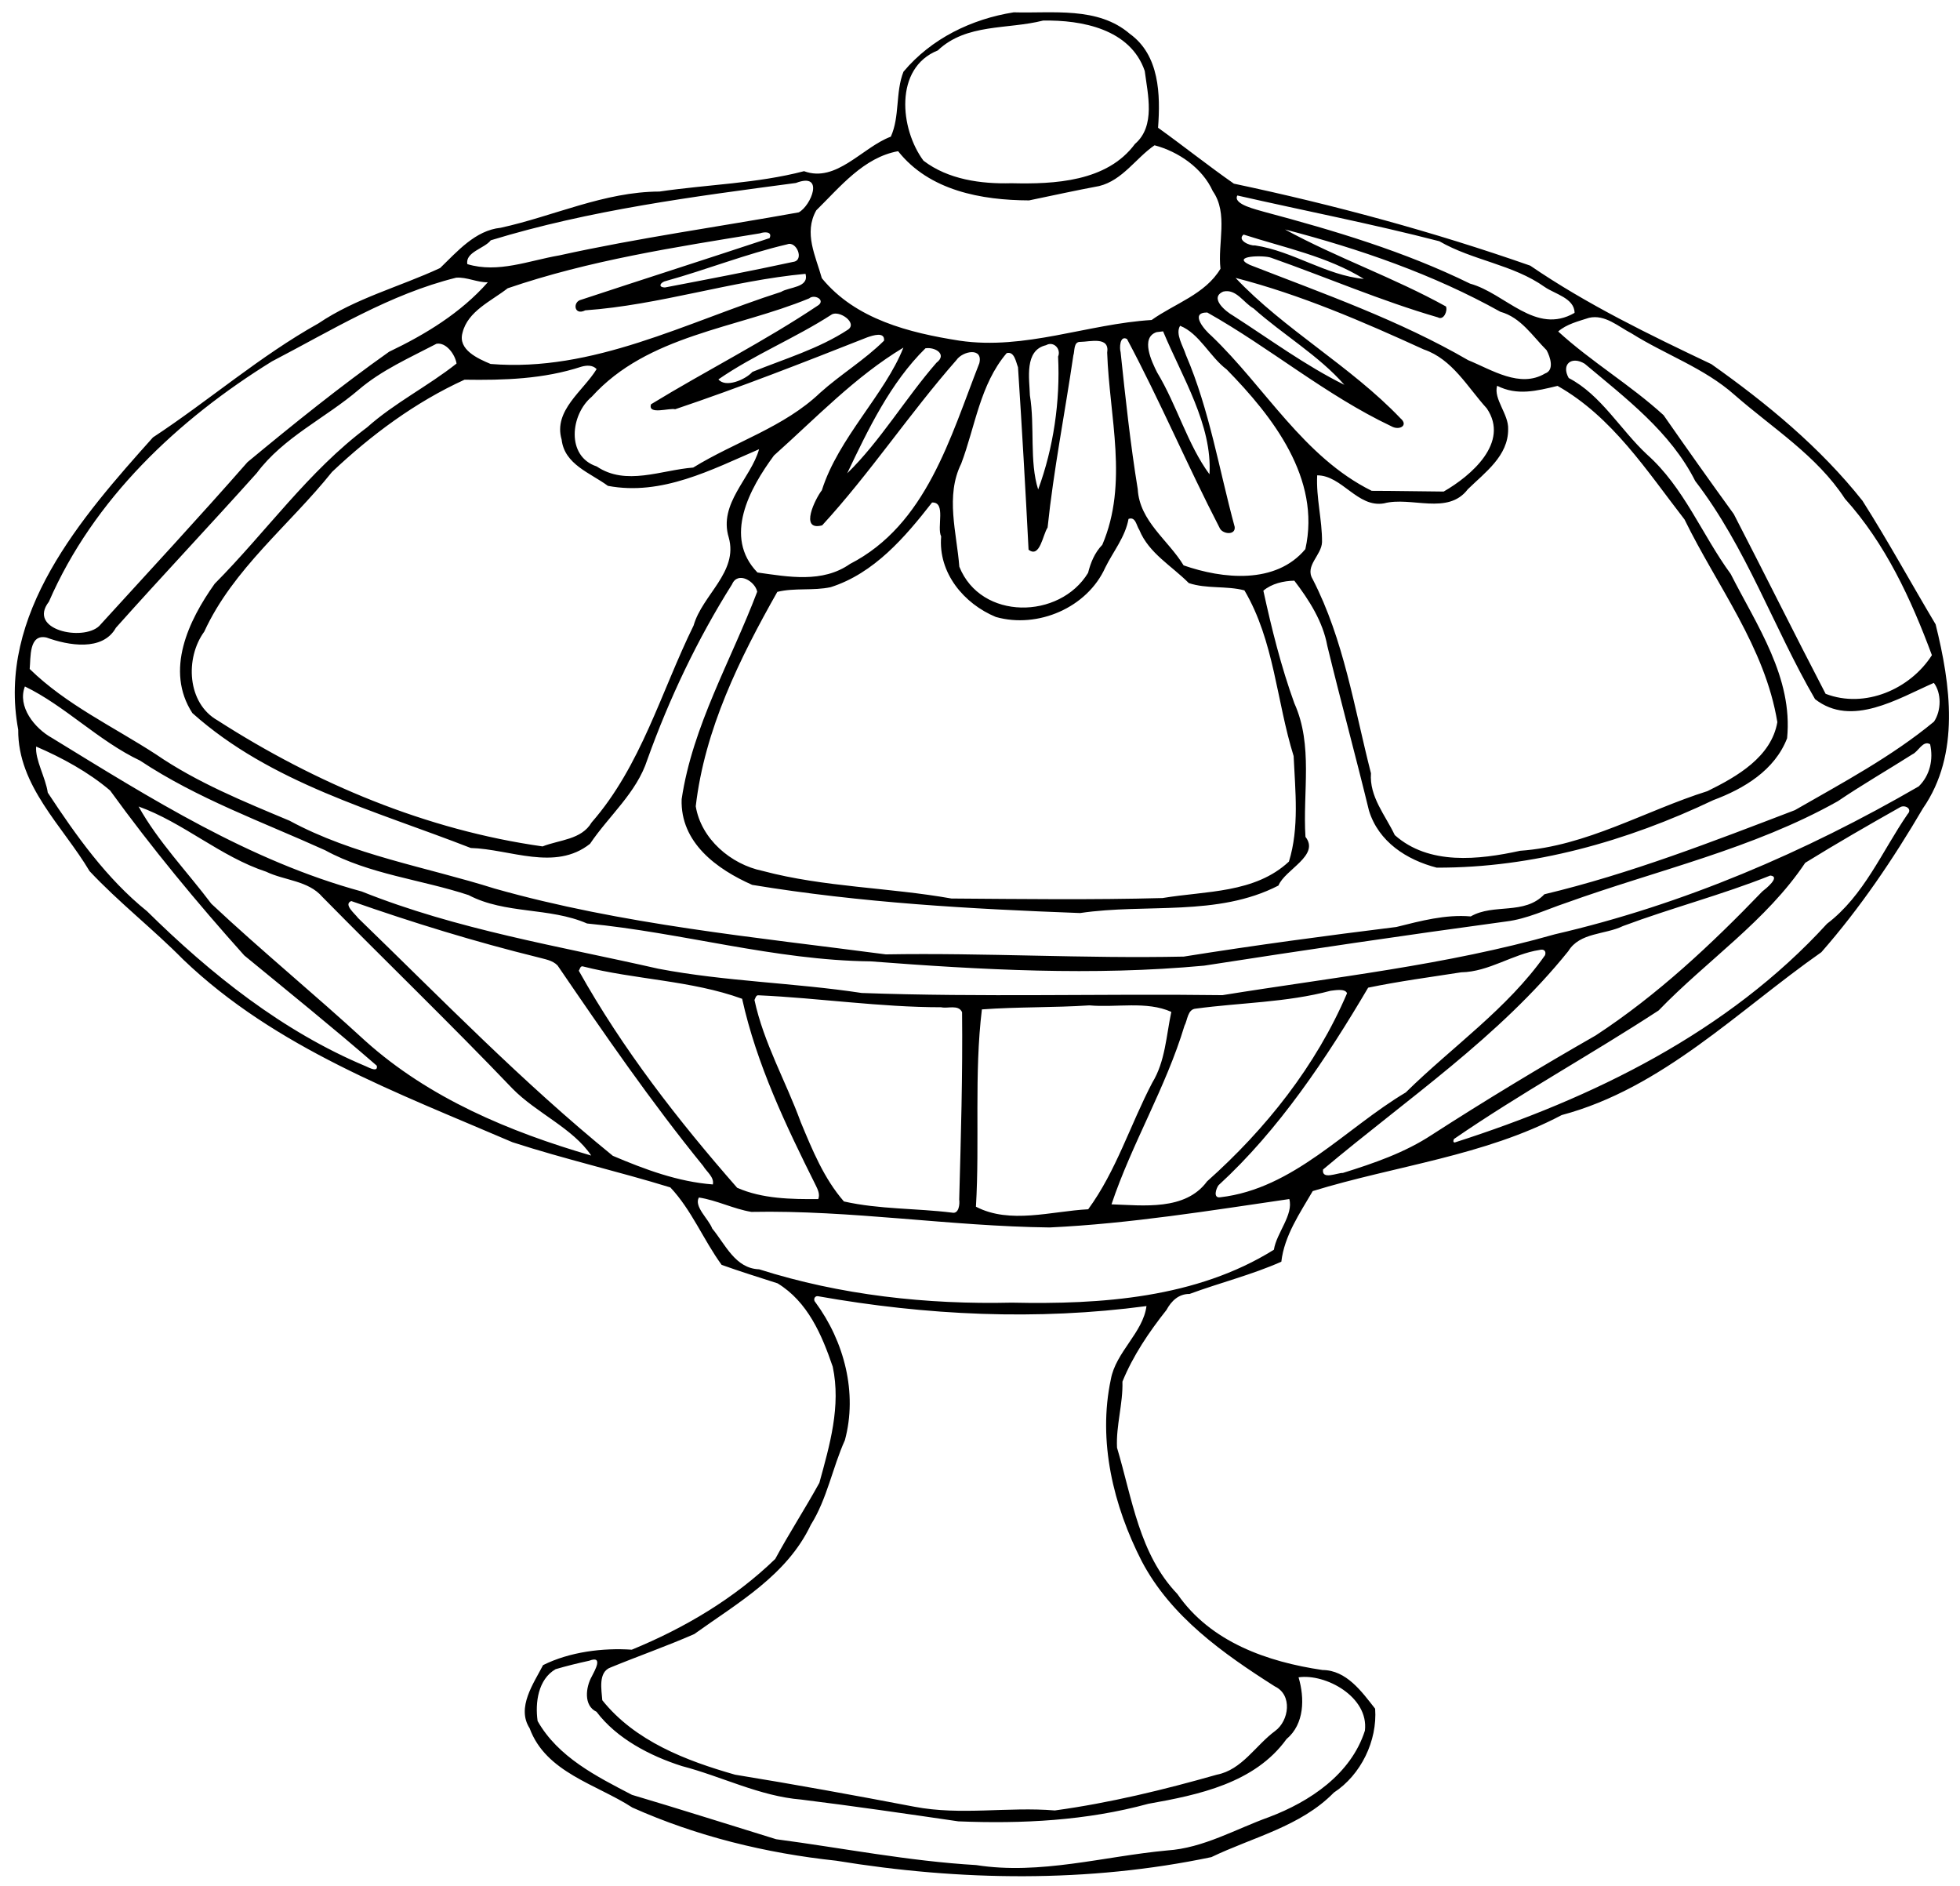<?xml version="1.0" encoding="UTF-8" standalone="no"?>
<svg xmlns:rdf="http://www.w3.org/1999/02/22-rdf-syntax-ns#" xmlns="http://www.w3.org/2000/svg" height="1160pt" width="1206pt" version="1.1" xmlns:cc="http://creativecommons.org/ns#" xmlns:dc="http://purl.org/dc/elements/1.1/" viewBox="0 0 1206 1160">
<path d="m623.76 7.58c23.87 0.72 51.75-3.71 71.41 13.22 18.31 13.15 18.9 37.48 17.39 57.78 15.5 11.12 30.96 23.45 46.65 34.39 61.76 13.08 122.78 29.6 182.35 50.44 34.99 23.94 73.24 42.43 111.44 60.58 34.2 24.19 66.9 51.15 93 84.05 15.8 24.87 29.9 50.73 45 76.02 9.2 36.99 15.3 79.83-7.8 113.19-18.3 31.19-38.6 61.27-62.5 88.49-51.3 35.95-97.8 83.67-159.77 100.19-47.77 25.21-102.25 31.11-153.2 46.76-7.88 13.54-17.48 27.4-19.32 43.45-18.2 8.07-37.79 12.93-56.48 19.83-6.68-0.08-11.21 4.33-14.2 9.86-10.7 13.52-20.58 28.08-27.09 44.07 0.4 13.66-4.01 27.04-3.33 40.65 9.37 31.39 13.68 65.5 37.15 90.01 20.38 29.54 55.33 41.74 89.29 46.74 14.75 0.1 24.13 13.3 32.38 23.8 1.43 19.7-8.7 40.7-25.39 51.6-20.45 20.9-49.82 27.4-75.37 39.7-75.75 15.9-154.72 14.7-230.93 2.2-43.16-4.6-85.73-15-125.36-32.7-22.19-14.4-53.2-21.5-63.21-48.8-8.18-12.7 2.46-27.5 8.27-38.8 16.45-8.2 36.81-10.7 54.6-9.5 32.4-13.3 63.05-31.4 88.27-55.83 8.58-15.86 18.46-31.04 27.15-46.82 6.38-23.21 13.4-47.2 8.22-71.45-6.73-19.71-15.38-39.92-33.93-51.26-11.49-3.72-23.06-7.28-34.42-11.36-11.15-15.28-18.51-33.83-31.56-47.64-32.13-9.88-65.11-17.39-97.12-27.79-71.05-30.54-145.79-57.93-202.62-112.39-18.55-18.8-39.6-35.15-57.63-54.39-16.49-27.77-44.21-52.37-43.89-87.01-13.31-71.09 38.86-130.63 82.9-179.8 34.45-22.64 65.73-49.97 101.82-70.13 22.94-15.5 50-22.51 74.87-34.05 10.53-10.14 21.64-23.19 37.28-24.77 32.65-7.15 63.72-22.18 97.69-22.28 29.61-4.36 60.02-4.96 88.96-12.53 19.88 7.36 35.83-14.69 53.39-21.23 5.6-12.24 2.79-27.34 7.79-39.96 17.08-20.38 41.85-32.41 67.85-36.53m18.05 5.07c-21.94 5.58-47.17 1.64-64.8 18.38-26.99 10.81-23.26 48.39-8.79 67.81 15.14 11.59 35.41 14.4 54.11 13.87 26.45 0.64 58.84-0.89 76.03-24.19 12.81-10.94 7.86-30.54 6-44.9-8.83-25.75-38.71-31.42-62.55-30.97m68.58 76.72c-11.47 7.85-19.63 21.48-34.02 25.06-14.44 2.7-28.8 5.85-43.18 8.84-29.22-0.12-61.33-5.94-80.58-30.27-21.23 3.83-35.76 22.06-50.35 36.39-7.9 13.99-0.29 28.3 3.42 41.74 20.67 25.31 53.78 33.58 84.74 38.44 40.21 5.93 78.76-10.31 118.19-12.73 14.25-10.17 32.95-15.78 42.36-31.54-1.84-15.66 4.93-33.95-4.74-47.74-6.4-14.2-21.14-24.32-35.84-28.19m-220.68 23.19c-63.19 8.41-126.64 16.58-187.75 35.26-3.71 4.97-15.83 7.25-14.4 14.66 18.92 5.73 37.93-2.2 56.56-5.37 48.74-10.78 98.22-17.6 147.33-26.47 7.58-3.97 16.22-25.01-1.74-18.08m271.63 7.69c-2.99 5.49 12.18 8.71 16.4 10.03 43.31 11.56 86.41 24.38 126.79 44.19 21.81 5.99 40.32 31.89 64.31 17.99-0.03-9-12.22-11.64-18.35-15.91-19.59-13.93-44.28-16.25-64.88-28.16-41.07-10.62-82.97-18.74-124.27-28.14m29.32 20.9c31.64 17.33 67.14 29.67 99.07 47.39 1.1 2.75-1.44 8.74-5.03 6.67-34.89-10.13-68.33-24.57-102.55-36.64-4.38-1.74-25.25-1.26-13.13 4.38 45.56 17.78 91.88 33.97 134.4 58.63 14.49 5.89 31.81 17.38 47.26 8.17 5.91-2.06 3.2-10.16 0.95-14.33-8.71-8.72-15.82-20.15-28.4-23.62-41.43-23.11-86.85-38.74-132.57-50.65m-323.08 2.39c-52.28 8.54-104.96 16.59-155.22 33.8-10 7.84-24.56 14.03-27.78 27.38-2.98 10.41 9.52 15.91 17.29 19.17 63.14 5.21 120.23-25.62 178.71-44.32 4.9-3.11 17.43-2.54 15.04-11.12-45.6 4.23-89.79 19.21-135.51 22.45-7.01 3.51-7.87-5.37-2.51-6.52 38.6-12.74 77.37-25.12 115.94-37.91 1.85-4.08-3.1-3.96-5.96-2.93m297.61 0.75c-4.27 3.4 3.75 7.03 6.99 6.67 23.26 3.45 43.71 18.44 67.01 20.61-22.41-13.9-49.27-19.29-74-27.28m-280.85 6.02c-25.26 5.86-49.46 15.55-74.43 22.49-3.37 0.63-5.53 3.95-0.73 4.03 26.29-5.03 52.66-10.06 78.82-15.73 7.14-0.86 2.11-13.16-3.66-10.79m-203.66 20.51c-40.78 10.11-76.52 32.33-113.37 51.49-57.84 35.78-109.79 84.7-137.23 147.83-13.4 17.33 20.77 24.5 30.92 14.98 30.49-33.43 61.41-66.78 91.28-100.84 28.32-23.46 57.1-46.65 87.11-67.88 22.48-10.75 44.08-23.89 60.75-42.75-6.67 0.12-12.83-3.3-19.46-2.83m479.56 0.13c29.77 31.59 70.96 54.37 101.46 86.36 5.21 4.43-0.77 7.73-5.65 4.88-40.19-19.03-74.65-48.28-113.22-69.96-11.26-0.06-1.33 11.12 2.59 14.39 33.02 31.6 56.62 74.5 98.59 95.31 14.75 0.02 29.54 0.34 44.29 0.45 16.82-9.66 40.8-30.15 26.52-51.16-11.86-13.03-21.11-30.25-38.77-36.26-37.5-17.13-75.9-33.75-115.81-44.01m-7.56 8.41c-8.85 3.86 1.6 12.34 6.16 14.88 22.54 14.49 44.34 30.6 68.35 42.49-15.71-17.98-37.83-30.88-55.87-47-6.03-3.33-10.69-12.28-18.64-10.37m-254.82 4.2c-45.13 18.63-99.37 22.46-133.75 60.49-13.04 10.82-15.97 36.62 3.03 42.87 18.03 12.2 39.66 2.22 59.38 0.7 25.73-15.85 55.86-24.8 78.1-46 12.59-11.32 27.32-20.14 39.34-32.07 0.53-5.71-6.89-3.21-10.3-2.05-39.16 15.44-78.4 30.83-118.26 44.25-3.43-0.98-16.99 3.7-14.84-3.06 34.05-20.8 69.97-38.79 103.15-61.07 4.07-3.31-2.72-6.79-5.85-4.06m13.86 9.92c-22.44 14.52-47.75 24.73-69.68 39.89 4.33 5.34 16.46 0.33 20.92-4.6 19.78-8.04 40.74-14.16 58.78-25.98 6.14-4.18-5.39-12.13-10.02-9.31m466.01 2.02c-6.48 2.11-13.86 3.87-18.97 8.42 20.28 18.58 44.54 32.91 64.84 51.48 14.2 20.39 28.6 40.7 43.2 60.83 19 36.72 37.4 73.88 56.5 110.57 24.2 9.33 52.1-2.91 65.4-23.77-12.8-34.49-28.6-68.66-53.5-96.23-17.3-26.59-44.6-43.44-68-63.94-18.6-16.5-42.5-24.68-63.3-37.76-8.12-4.16-16.26-11.84-26.17-9.6m-251.61 4.91c-3.1 4.98 1.83 12.39 3.57 17.95 14.53 33.84 20.4 70.46 30.02 105.8 0.57 5.42-7.81 4.45-9.35 0.43-19.78-38.27-36.64-78.05-56.92-116.05-4.54-2.49-4.66 5.8-3.94 8.03 2.98 28.18 6 56.39 10.55 84.36 1.13 19.73 18.71 31.23 28.22 46.86 23.97 8.38 56.69 11.86 74.91-9.99 9.74-43.39-19.98-81.52-48.43-110.55-10.34-7.75-16.8-22.14-28.63-26.84m-14.46 3.9c-10.14 3.37-3 18.24 0.32 24.8 12.09 19.96 18.85 44.6 32.21 62.65 1.82-30.3-16.78-59.72-28.54-87.93l-3.99 0.48m-46.91 5.99c-4.37-0.18-3.37 5.74-4.32 8.32-5.16 35.32-12.15 70.46-15.85 105.91-2.96 4.29-4.7 19.11-11.71 13.61-1.9-37.27-4.07-74.89-6.5-112.25-1.28-3.21-2.22-10-6.98-8.65-16.41 19.24-19.31 45.1-27.98 68.01-9.83 19.88-2.76 42.43-1.14 63.36 13.27 33.17 61.76 32.52 79.22 3.77 1.6-6.38 4.09-12.43 8.76-17.26 16.18-37.87 4.34-78.7 2.99-118.19 1.68-10.27-10.73-6.65-16.49-6.63m-396.18 1.16c-16.41 8.58-33.63 16.12-47.86 28.26-20.53 17.55-46.31 29.22-62.73 51.26-28.63 31.97-58.08 63.15-86.66 95.17-8.21 14.74-29.43 10.87-42.7 6.03-10.98-2.45-9.66 12.47-10.37 19.32 22.52 22.03 51.51 35.52 77.71 52.54 25.33 17.38 53.98 28.99 82.18 40.81 39.29 21.28 83.98 28.43 126.22 41.75 78.43 22.18 160.25 29.87 240.67 40.48 61.13-1.05 122.23 2.67 183.33 1.36 43.48-6.95 87.12-12.79 130.81-18.21 15.05-3.73 30.07-7.83 45.78-6.5 14.11-8.18 32.95-0.62 45.31-13.63 52.64-12.56 103.54-32.41 154.14-51.75 29.3-16.81 59.7-33.02 85.6-54.45 4.6-6.9 4.6-17.65-0.1-23.83-22 9.6-50.6 27.59-73.1 10-25.6-44.08-42.3-93.36-73.7-134.14-15.3-30.33-42.6-50.81-68.05-72.2-8.09-4.89-14.58 0.34-9.82 8.8 19.81 10.29 31.83 31.85 48.17 47.04 22.8 20.27 33.8 49.31 51.5 73.5 16.1 31.74 38.4 63.68 34.7 101.07-7.6 19.67-26.5 31-45.4 38.05-53.1 25.28-111.17 41.73-170.22 41.54-18.6-4.82-35.76-15.96-41.65-35.08-8.24-33.84-17.42-67.49-25.64-101.35-2.72-14.97-11.24-28.28-20.29-40.1-6.61 0.1-14.04 1.83-19.06 6.16 5.11 23.38 10.89 46.67 19.06 69.23 11.71 25.88 5.08 54.82 6.85 82.2 9.04 11.45-12.61 20.07-16.62 29.94-37.54 19.36-81.44 10.89-122.04 16.92-67.45-2.5-135.04-6.32-201.77-17.33-21.68-9.59-44.32-25.93-43.41-52.73 6.72-45.1 30.48-85.35 46.49-127.61-1.28-6.4-11.96-12.86-15.48-4.55-21.3 33.78-38.61 70.24-52.12 107.87-6.58 20.36-23.62 34.46-35.26 51.75-21.49 17.07-49.19 3.27-73.38 2.58-59-23.02-123.03-39.86-171.31-82.99-16.99-26.23-2.41-56.9 13.73-79.55 31.58-31.77 57.6-69.19 93.79-96.21 16.88-15.07 37.44-25.28 55.04-39.26-0.9-5.61-6.39-13.19-12.34-12.16m375.06 0.88c-13.54 3.12-10.21 20.7-9.94 30.87 3.14 18.84-0.38 40.82 5.09 57.88 9.43-25.56 13.63-54.33 12.26-81.76 2-4.67-2.8-9.69-7.41-6.99m-87.78 1.49c-29.6 17.76-53.83 43.33-79.64 66.36-14.9 20.18-31.4 50.06-10.15 71.97 18.99 2.67 40.01 6.61 56.91-5.24 47.01-24.13 61.73-77.89 79.6-123.47 2.45-9.97-10.17-7.62-14.08-1.97-28.8 32.75-53.11 69.57-82.62 101.68-14.34 3.78-4.06-16.71-0.18-21.59 10.12-32.13 38.87-59.1 50.16-87.74m13.57 0.42c-21.45 21.06-35.28 49.88-48.15 76.91 20.3-19.75 35.91-46.22 54.92-68.03 6.91-5.26-1.04-9.84-6.77-8.88m-211.7 11.31c-23.34 7.64-47.52 8.37-71.91 8-30.21 13.76-57.47 34.01-81.52 56.74-26.21 32.77-60.85 59.57-78.63 98.25-11.85 16.22-10.63 43.97 8.22 54.6 60.46 38.85 128.59 67.46 199.96 77.51 10.41-4.12 23.9-4.07 30.17-14.74 30.44-34.81 42.69-80.31 62.76-121.17 5.37-18.88 27.61-32.87 21.62-54.13-6.39-20.93 13.59-36.35 18.67-54.3-29.33 12.64-59.85 28.8-93.02 22.54-10.88-8.01-26.71-13.12-28.47-28.45-5.28-17.88 13.39-29.99 21.52-43.37-2.41-2.61-6.22-2.37-9.37-1.48m563.46 11.73c-2.38 8.07 7.16 17.52 6.78 26.67 0.13 16.49-14.25 26.65-24.82 37-12.31 16.21-34.79 4.23-51.59 8.67-16.32 2.83-25.81-17.26-41.09-17.24-0.71 13.73 3.09 27.37 2.98 41.07-0.27 8.15-10.74 14.51-5.78 22.76 19.25 37.36 25.57 79.15 35.89 119.44-1.06 14.45 8.82 25.73 14.65 38.03 21.03 18.71 51.69 15.2 77.15 9.65 40.88-2.84 76.85-24.59 115.25-36.69 18.1-8.89 39.3-20.99 43-42.44-7.6-46.25-37-83.5-57.1-124.65-23.2-29.92-44.46-63.14-78.14-82.19-12.84 3.1-24.95 6.18-37.18-0.08m-347.69 71.82c-16.64 21.37-35.72 43.59-62.36 52.07-10.76 2.34-22.12 0.27-32.85 2.9-23.18 40.93-44.71 84.57-50.19 131.88 3.28 20.09 21.53 35.74 41.14 39.77 37.85 10.08 77.66 10.14 116.18 16.98 43.27 0.31 86.64 0.88 129.9-0.29 26.66-4.45 56.77-2.84 77.77-22.43 6.44-20.81 3.87-43.53 2.89-64.91-10.55-33.87-11.94-70.83-30.28-101.93-11.15-2.93-23.27-0.8-34.24-4.49-10.43-10.56-24.57-18.33-30.41-32.66-1.84-2.65-2.24-8.39-6.66-6.8-2.02 11.15-9.39 19.96-14.29 29.88-11.11 24.73-41.52 37.73-67.34 30.44-19.63-8.11-35.57-27.09-33.66-49.54-2.83-5.7 3.2-21.27-5.6-20.87m-558.18 113.17c-4.76 12.29 5.85 25.69 16.74 31.7 60.51 37.07 121.44 75.62 190.52 94.41 58.61 23.45 121.24 33.59 182.54 47.52 41.33 7.88 83.54 8.59 125.09 14.91 73.91 2.71 148.03 0.36 221.97 1.34 68.39-11.05 137.75-18.42 204.55-37.44 78.88-18.22 154.18-50.63 223.88-90.99 6.9-6.76 9.1-16.54 7-25.93-4.4-2.62-7.3 4.6-10.8 6.14-15.3 9.71-31 18.76-46 28.92-52.3 29.37-111.3 42.39-167.34 62.59-12.12 4.07-23.84 9.81-36.65 11.38-62.07 8.41-124.02 17.58-185.91 27.18-68.35 6.39-137.04 2.58-205.32-2.64-58.88-0.65-116-17.73-174.37-23.29-23.17-10.1-50.33-5.6-72.91-17.47-29.32-9.66-60.88-12.65-88.31-27.61-38.44-17.4-78.49-31.67-113.86-55.14-25.46-12.05-46.27-33.75-70.82-45.58m6.91 36.96c-0.67 8.21 5.83 19.04 7.16 28.35 17.4 26.41 36.19 52.91 61.08 72.95 39.25 38.7 83.57 74.03 134.71 95.4 1.99 0.91 7.61 3.88 6.64-0.39-26.67-23.18-54.23-45.39-81.53-67.82-29.12-32.48-56.92-66.12-82.54-101.45-13.33-11.36-29.68-20.23-45.52-27.04m63.03 36.87c11.87 21.38 29.89 40.06 44.79 59.84 30.79 28.89 63.6 55.71 94.68 84.33 39.35 35.34 88.92 55.99 139.05 70.56-11.21-16.8-33.75-26.16-48.44-41.17-38.25-40.01-78.16-78.48-117-117.95-8.71-10.11-23.2-10.01-34.57-15.49-28.11-9.24-51.03-30.29-78.51-40.12m1084.2 0.27c-19.7 11.1-39.4 22.45-58.7 34.37-23.9 35.76-60.6 60.14-90.2 90.83-41.48 27.09-85.12 51-125.94 79.08-0.6 1.34-0.45 2.06 0.48 2.13 84.91-27.2 168.16-67.83 229.06-134.55 22.8-17.33 33.8-44.47 49.6-67.45 3-3.13-1.3-5.75-4.3-4.41m-80.2 42.2c-29.7 11.87-60.7 19.89-90.66 31.08-10.96 5.37-26.56 3.82-33.62 15.43-42.56 52.93-99.35 90.95-150.9 134.32-0.99 6.62 8.73 2 12.22 2.11 18.96-5.92 38.01-12.43 54.73-23.45 33.05-21.31 66.71-41.63 100.84-61.15 37.99-24.88 71.09-55.94 102.49-88.56 2.1-1.6 11.5-9.15 4.9-9.78m-873.13 15.7c-5.07 2.01 2.32 7.81 4.17 10.41 51.34 49.7 101.29 101.25 156.77 146.3 19.69 8.36 40.06 15.98 61.55 17.61 0.94-4.5-3.8-7.75-5.95-11.36-32.1-39.45-60.93-81.37-89.58-123.31-3.11-3.28-7.92-3.88-12.04-5.04-38.86-9.58-77.17-21.37-114.92-34.61m731.17 30.07c-16.65 2.54-31.06 13.47-48.23 13.76-19.05 2.96-38.52 5.56-57.24 9.45-25.71 43.61-55.08 87.65-92.01 121.48-1.57 1.99-3.57 8.15 0.99 7.46 45.18-5.23 76.85-42.3 114.16-64.49 28.6-28.15 62.43-51.36 85.73-84.45 0.85-2.64-0.92-3.92-3.4-3.21m-588.82 10.09c-1.47-0.22-1.69 1.79-2.34 2.71 27.04 48.31 61.02 91.95 97.43 133.5 15.6 6.86 33.17 7.05 49.9 6.98 1.2-2.95-0.3-5.95-1.58-8.57-18.38-36.81-36.34-74.35-45.26-114.67-31.39-11.38-65.88-11.71-98.15-19.95m460.23 15.03c-27.14 7.23-55.37 7.26-83.05 11-4.96 0.43-4.96 7.06-6.85 10.52-11.43 37.96-32.38 72.48-44.9 109.85 19.44 0.63 45.43 4.09 58.81-14.13 36.14-32.18 67.07-71.1 86.12-115.71-1.17-3.12-7.59-1.78-10.13-1.53m-352.01 2.78c-1.55-0.2-1.92 1.83-2.47 2.88 5.65 26.37 19.28 49.95 28.47 75.13 7.13 17.1 14.25 34.68 26.57 48.81 21.79 4.92 44.47 4.13 66.59 6.89 4.26 0.94 4.74-5.48 4.35-8.05 1.03-38.42 2.18-76.82 1.76-115.26-2.2-4.89-8.84-2.08-12.84-3.04-37.63-0.01-74.96-5.66-112.43-7.36m203.64 6.2c-22.03 1.45-44.2 0.87-66.17 2.48-4.85 39.72-1.28 81.36-3.67 121.37 20.94 10.92 46.47 2.75 69.08 1.58 17.21-23.51 25.93-52.1 39.4-77.83 8.06-13.18 8.59-28.9 11.74-43.59-15.18-6.86-33.98-2.5-50.38-4.01m-240.31 118.2c-3.17 5.58 6 13.18 8.21 19.08 8.11 9.8 14.19 24.59 28.87 25.08 50.07 15.92 103.06 21.73 155.48 20.51 54.85 1.21 113.56-2.79 161.25-32.55 1.58-10.27 12.16-21.5 9.48-31.17-48.45 7.05-98.07 15.15-147.44 17.47-61.27-0.7-122.26-10.78-183.55-9.57-11.06-1.84-21.25-7.16-32.3-8.85m73.12 60.69c-2.15-0.14-2.83 2.44-1.39 3.8 17.74 24.04 25.97 55.75 18.11 84.79-7.68 17.06-10.94 36.08-20.95 52.04-14.72 31.06-44.85 47.96-71.74 67.23-16.89 7.4-34.34 13.5-51.39 20.5-7.96 2.8-5.62 14-5.19 20.2 20.18 25.2 51.54 37.2 81.7 45.8 36.85 6 73.6 12.7 110.26 19.7 28.6 5.5 57.68-0.1 86.48 2.3 33.71-4.6 66.95-12.7 99.68-22 15.52-3 23.89-18.1 35.89-26.9 8.58-6.3 10.79-22.2-0.18-27.4-31.8-20.2-63.98-42.92-81.89-76.99-17.48-34.11-27.14-73.89-19.02-111.95 3.04-16.76 19.83-28.74 21.92-45.03-67.26 8.99-135.49 5.78-202.29-6.09m-140.61 224.26c-6.92 1.5-13.88 3.2-20.67 5.2-10.77 6.2-12.68 20.6-11.07 31.9 12.58 22.2 36.3 34.1 58.06 45.4 29.66 8.8 59.14 18.2 88.72 27.3 40.86 5.4 81.66 13.5 123.07 15.9 39.37 6.2 78.54-5.4 117.61-9 22.27-1.5 41.92-13.1 62.54-20.5 25.16-9.5 50.49-26.4 59.04-53.2 2.48-20.8-24.22-35.2-40.83-32.8 3.8 12.8 3.7 28.7-7.41 38-19.56 27.1-54.03 34.3-85.01 39.8-38.04 10.4-77.72 12.4-116.93 10.8-32.21-4.7-64.4-9.4-96.7-13.4-25.6-2.1-48.79-14.2-73.38-20.6-19.77-6.3-40.19-17-52.54-33.4-8.11-3.8-6.62-15.2-2.87-21.8 1.58-3.2 7.46-13.1-1.63-9.6z"/>
</svg>
